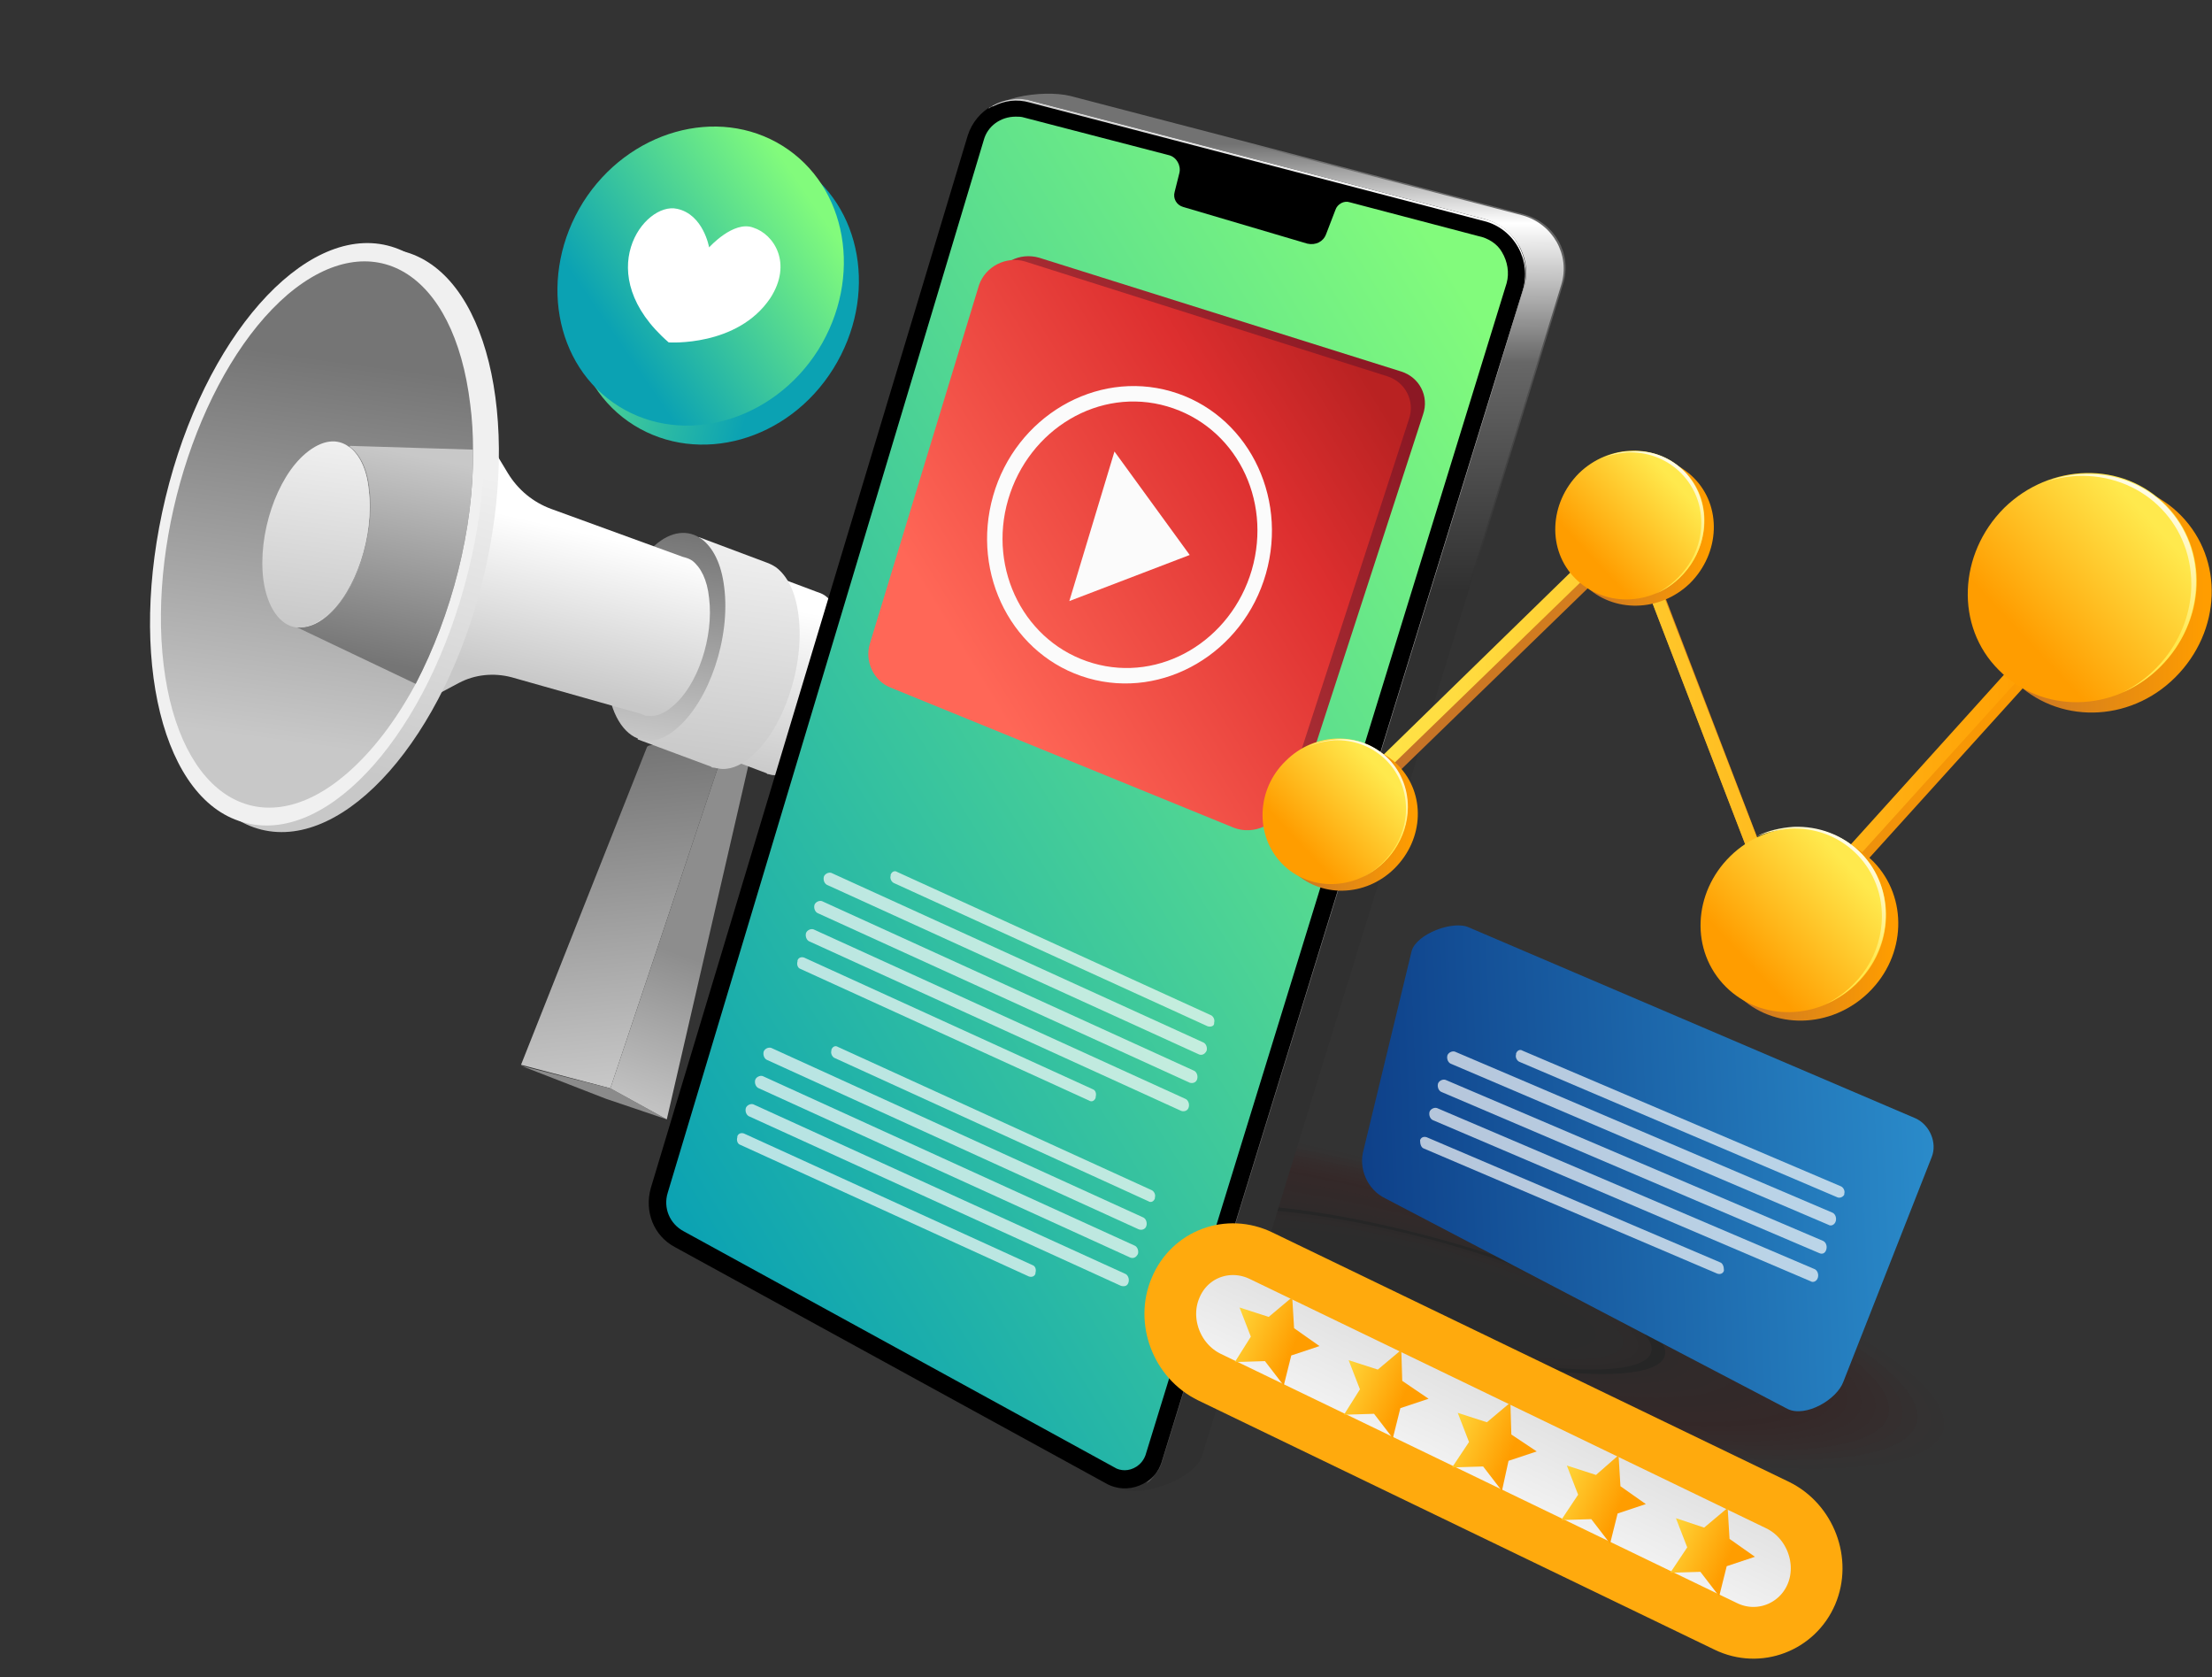 <?xml version="1.0" encoding="utf-8"?>
<!-- Generator: Adobe Illustrator 26.2.1, SVG Export Plug-In . SVG Version: 6.00 Build 0)  -->
<svg version="1.1" id="a" xmlns="http://www.w3.org/2000/svg" xmlns:xlink="http://www.w3.org/1999/xlink" x="0px" y="0px"
	 viewBox="0 0 235.2 178.3" style="enable-background:new 0 0 235.2 178.3;" xml:space="preserve">
<rect x="0" y="0" width="235.2" height="178.3" fill="#333333" stroke="none"/>
<style type="text/css">
	.st0{opacity:0.25;}
	.st1{fill:#4C0000;fill-opacity:0;}
	.st2{opacity:4.000000e-02;fill:#4A0101;enable-background:new    ;}
	.st3{opacity:8.000000e-02;fill:#480202;enable-background:new    ;}
	.st4{opacity:0.12;fill:#460303;enable-background:new    ;}
	.st5{opacity:0.15;fill:#440404;enable-background:new    ;}
	.st6{opacity:0.19;fill:#420505;enable-background:new    ;}
	.st7{opacity:0.23;fill:#400606;enable-background:new    ;}
	.st8{opacity:0.27;fill:#3E0606;enable-background:new    ;}
	.st9{opacity:0.31;fill:#3C0707;enable-background:new    ;}
	.st10{opacity:0.35;fill:#3A0808;enable-background:new    ;}
	.st11{opacity:0.38;fill:#380909;enable-background:new    ;}
	.st12{opacity:0.42;fill:#360A0A;enable-background:new    ;}
	.st13{opacity:0.46;fill:#340B0B;enable-background:new    ;}
	.st14{opacity:0.5;fill:#330C0C;enable-background:new    ;}
	.st15{opacity:0.54;fill:#310D0D;enable-background:new    ;}
	.st16{opacity:0.58;fill:#2F0E0E;enable-background:new    ;}
	.st17{opacity:0.62;fill:#2D0F0F;enable-background:new    ;}
	.st18{opacity:0.65;fill:#2B1010;enable-background:new    ;}
	.st19{opacity:0.69;fill:#291111;enable-background:new    ;}
	.st20{opacity:0.73;fill:#271212;enable-background:new    ;}
	.st21{opacity:0.77;fill:#251212;enable-background:new    ;}
	.st22{opacity:0.85;fill:#211414;enable-background:new    ;}
	.st23{opacity:0.88;fill:#1F1515;enable-background:new    ;}
	.st24{opacity:0.92;fill:#1D1616;enable-background:new    ;}
	.st25{opacity:0.96;fill:#1B1717;enable-background:new    ;}
	.st26{fill:#191818;}
	.st27{fill:url(#SVGID_1_);}
	.st28{fill:#8B8B8B;}
	.st29{fill:url(#SVGID_00000123414160425476255250000003308008271626382739_);}
	.st30{fill:url(#SVGID_00000051351433337613979170000004412811064443050158_);}
	.st31{fill:url(#SVGID_00000049925458017949436650000000732241386092157065_);}
	.st32{fill:url(#SVGID_00000081617463738497335320000015175419860620138937_);}
	.st33{fill:url(#SVGID_00000039113296628665704820000007173835816741921186_);}
	.st34{fill:url(#SVGID_00000043418784912650996210000013283244227906499996_);}
	.st35{fill:url(#SVGID_00000087399719415558100860000009888071995752637872_);}
	.st36{fill:url(#SVGID_00000068653293115990857480000008470681043471909542_);}
	.st37{fill:url(#SVGID_00000014628842656644809240000002455042688077523093_);}
	.st38{fill:url(#SVGID_00000132071117628193317540000005014281511945015174_);}
	.st39{fill:url(#SVGID_00000111887427879637080050000008880368287525371797_);}
	.st40{fill:url(#SVGID_00000093142513398312917460000011106098881495466681_);}
	.st41{fill:url(#SVGID_00000162338580264635970060000018088528586432009622_);}
	.st42{fill:url(#SVGID_00000036969221738479113160000000985972888318067594_);}
	.st43{fill:url(#SVGID_00000149345441602637362650000004603265490037641873_);}
	.st44{fill:url(#SVGID_00000016059863501263065260000010638204915439664559_);}
	.st45{fill:url(#SVGID_00000144334368175956671210000007412178521750659770_);}
	.st46{fill:#FBFBFB;}
	.st47{opacity:0.7;}
	.st48{fill:url(#SVGID_00000084526171757924416740000014242448467622013072_);}
	.st49{fill:url(#SVGID_00000094617394120318659400000011153074418494519198_);}
	.st50{fill:url(#SVGID_00000021823526517316849090000014270327651324876942_);}
	.st51{fill:url(#SVGID_00000176722393429042771830000015410181034424483740_);}
	.st52{fill:url(#SVGID_00000114042327892510579370000001021601891805923002_);}
	.st53{fill:url(#SVGID_00000083081464528755578270000015223912209445104274_);}
	.st54{fill:url(#SVGID_00000102530673926042287250000014801181845884250559_);}
	.st55{fill:url(#SVGID_00000027575093961300656360000013555825049911100317_);}
	.st56{fill:url(#SVGID_00000055677210756337343880000005024195561278818460_);}
	.st57{fill:url(#SVGID_00000173879761668427751700000012662208996987873671_);}
	.st58{fill:url(#SVGID_00000008127316599966930640000018006554290846545831_);}
	.st59{fill:url(#SVGID_00000183957316535053495660000003358078954150318768_);}
	.st60{fill:url(#SVGID_00000105393369707899868350000011197155792538266257_);}
	.st61{fill:url(#SVGID_00000024724019752671774870000013000206002472296372_);}
	.st62{fill:url(#SVGID_00000000218755910331243650000015678034540363235992_);}
	.st63{fill:none;stroke:#FFAA0D;stroke-width:5.5;stroke-miterlimit:10;}
	.st64{fill:url(#SVGID_00000039126459305488873940000012312977906354966403_);}
	.st65{fill:url(#SVGID_00000011013492098519678570000013016179373312709546_);}
	.st66{fill:url(#SVGID_00000108997996735408915680000018272755202213438396_);}
	.st67{fill:url(#SVGID_00000155147984121732254870000005089510874454781328_);}
	.st68{fill:url(#SVGID_00000142142838737329968840000010714637129293214126_);}
	.st69{fill:url(#SVGID_00000117663573465497210980000010890859739344400015_);}
	.st70{fill:url(#SVGID_00000166641632855353720650000010420835299749587615_);}
	.st71{fill:url(#SVGID_00000057142801987728393450000013962247914394938558_);}
	.st72{fill:#FFFFFF;}
</style>
<g class="st0">
	
		<ellipse transform="matrix(0.258 -0.966 0.966 0.258 -20.571 247.306)" class="st1" cx="150.7" cy="137" rx="12.7" ry="59.6"/>
	<ellipse transform="matrix(0.258 -0.966 0.966 0.258 -20.571 247.306)" class="st2" cx="150.7" cy="137" rx="12.3" ry="58"/>
	<ellipse transform="matrix(0.258 -0.966 0.966 0.258 -20.571 247.306)" class="st3" cx="150.7" cy="137" rx="12" ry="56.5"/>
	<ellipse transform="matrix(0.258 -0.966 0.966 0.258 -20.571 247.306)" class="st4" cx="150.7" cy="137" rx="11.7" ry="55"/>
	
		<ellipse transform="matrix(0.258 -0.966 0.966 0.258 -20.571 247.306)" class="st5" cx="150.7" cy="137" rx="11.4" ry="53.4"/>
	<ellipse transform="matrix(0.258 -0.966 0.966 0.258 -20.571 247.306)" class="st6" cx="150.7" cy="137" rx="11" ry="51.9"/>
	
		<ellipse transform="matrix(0.258 -0.966 0.966 0.258 -20.571 247.306)" class="st7" cx="150.7" cy="137" rx="10.7" ry="50.4"/>
	
		<ellipse transform="matrix(0.258 -0.966 0.966 0.258 -20.571 247.306)" class="st8" cx="150.7" cy="137" rx="10.4" ry="48.8"/>
	<ellipse transform="matrix(0.258 -0.966 0.966 0.258 -20.571 247.306)" class="st9" cx="150.7" cy="137" rx="10" ry="47.3"/>
	
		<ellipse transform="matrix(0.258 -0.966 0.966 0.258 -20.571 247.306)" class="st10" cx="150.7" cy="137" rx="9.7" ry="45.8"/>
	
		<ellipse transform="matrix(0.258 -0.966 0.966 0.258 -20.571 247.306)" class="st11" cx="150.7" cy="137" rx="9.4" ry="44.2"/>
	
		<ellipse transform="matrix(0.258 -0.966 0.966 0.258 -20.571 247.306)" class="st12" cx="150.7" cy="137" rx="9.1" ry="42.7"/>
	
		<ellipse transform="matrix(0.258 -0.966 0.966 0.258 -20.571 247.306)" class="st13" cx="150.7" cy="137" rx="8.7" ry="41.2"/>
	
		<ellipse transform="matrix(0.258 -0.966 0.966 0.258 -20.571 247.306)" class="st14" cx="150.7" cy="137" rx="8.4" ry="39.6"/>
	
		<ellipse transform="matrix(0.258 -0.966 0.966 0.258 -20.571 247.306)" class="st15" cx="150.7" cy="137" rx="8.1" ry="38.1"/>
	
		<ellipse transform="matrix(0.258 -0.966 0.966 0.258 -20.571 247.306)" class="st16" cx="150.7" cy="137" rx="7.8" ry="36.6"/>
	<ellipse transform="matrix(0.258 -0.966 0.966 0.258 -20.571 247.306)" class="st17" cx="150.7" cy="137" rx="7.4" ry="35"/>
	
		<ellipse transform="matrix(0.258 -0.966 0.966 0.258 -20.571 247.306)" class="st18" cx="150.7" cy="137" rx="7.1" ry="33.5"/>
	<ellipse transform="matrix(0.258 -0.966 0.966 0.258 -20.571 247.306)" class="st19" cx="150.7" cy="137" rx="6.8" ry="32"/>
	
		<ellipse transform="matrix(0.258 -0.966 0.966 0.258 -20.571 247.306)" class="st20" cx="150.7" cy="137" rx="6.5" ry="30.4"/>
	
		<ellipse transform="matrix(0.258 -0.966 0.966 0.258 -20.571 247.306)" class="st21" cx="150.7" cy="137" rx="6.1" ry="28.9"/>
	<ellipse transform="matrix(0.258 -0.966 0.966 0.258 -20.571 247.306)" cx="150.7" cy="137" rx="5.8" ry="27.3"/>
	
		<ellipse transform="matrix(0.258 -0.966 0.966 0.258 -20.571 247.306)" class="st22" cx="150.7" cy="137" rx="5.5" ry="25.8"/>
	
		<ellipse transform="matrix(0.258 -0.966 0.966 0.258 -20.571 247.306)" class="st23" cx="150.7" cy="137" rx="5.2" ry="24.3"/>
	
		<ellipse transform="matrix(0.258 -0.966 0.966 0.258 -20.571 247.306)" class="st24" cx="150.7" cy="137" rx="4.8" ry="22.7"/>
	
		<ellipse transform="matrix(0.258 -0.966 0.966 0.258 -20.571 247.306)" class="st25" cx="150.7" cy="137" rx="4.5" ry="21.2"/>
	
		<ellipse transform="matrix(0.258 -0.966 0.966 0.258 -20.571 247.306)" class="st26" cx="150.7" cy="137" rx="4.2" ry="19.7"/>
</g>
<g>
	
		<linearGradient id="SVGID_1_" gradientUnits="userSpaceOnUse" x1="67.625" y1="64.539" x2="64.138" y2="100.259" gradientTransform="matrix(1 0 0 -1 0 180)">
		<stop  offset="0" style="stop-color:#C8C8C8"/>
		<stop  offset="1" style="stop-color:#757575"/>
	</linearGradient>
	<path class="st27" d="M68.8,79.4l-13.4,33.8l9.5,2.5l11.4-34C76.3,81.7,69.6,78.4,68.8,79.4L68.8,79.4z"/>
	<polygon class="st28" points="64.9,115.7 70.9,119 64.4,116.8 55.4,113.3 	"/>
	
		<linearGradient id="SVGID_00000032613977196840861910000000847121720514590372_" gradientUnits="userSpaceOnUse" x1="67.137" y1="61.084" x2="73.14" y2="78.271" gradientTransform="matrix(1 0 0 -1 0 180)">
		<stop  offset="0" style="stop-color:#C8C8C8"/>
		<stop  offset="1" style="stop-color:#8D8D8D"/>
	</linearGradient>
	<polygon style="fill:url(#SVGID_00000032613977196840861910000000847121720514590372_);" points="70.9,119 79.8,80.4 76.3,81.7 
		64.9,115.7 	"/>
	<g>
		<g>
			
				<linearGradient id="SVGID_00000183233022267041253040000009328163713225171356_" gradientUnits="userSpaceOnUse" x1="957.794" y1="-256.452" x2="969.315" y2="-242.303" gradientTransform="matrix(-0.648 -0.761 0.761 -0.648 897.114 645.48)">
				<stop  offset="0" style="stop-color:#C8C8C8"/>
				<stop  offset="0.71" style="stop-color:#EFEFEF"/>
				<stop  offset="1" style="stop-color:#FFFFFF"/>
			</linearGradient>
			<path style="fill:url(#SVGID_00000183233022267041253040000009328163713225171356_);" d="M74.6,79.6l5.8-19.1l6.4,2.4l0,0
				c0.3,0.1,0.6,0.2,0.9,0.4c1.1,0.8,1.9,2.3,2.1,4.6c0.6,4.8-1.4,10.7-4.5,13.3c-1.1,0.9-2.2,1.3-3.1,1.2c-0.2,0-0.4-0.1-0.5-0.1
				l0,0c-0.1,0-0.1,0-0.2-0.1L74.6,79.6L74.6,79.6z"/>
			
				<linearGradient id="SVGID_00000172410276467445400190000000335568562783824009_" gradientUnits="userSpaceOnUse" x1="963.185" y1="-258.44" x2="976.49" y2="-243.569" gradientTransform="matrix(-0.648 -0.761 0.761 -0.648 897.114 645.48)">
				<stop  offset="0" style="stop-color:#C8C8C8"/>
				<stop  offset="1" style="stop-color:#757575"/>
			</linearGradient>
			<path style="fill:url(#SVGID_00000172410276467445400190000000335568562783824009_);" d="M80.6,60.6c1.1,0.8,1.9,2.3,2.1,4.6
				c0.6,4.8-1.4,10.7-4.5,13.3c-1.1,0.9-2.2,1.3-3.1,1.2c-1.7-0.2-3.1-2-3.4-5.1c-0.6-4.8,1.4-10.7,4.5-13.3
				C77.7,59.9,79.4,59.8,80.6,60.6L80.6,60.6z"/>
		</g>
		<g>
			
				<linearGradient id="SVGID_00000181807902295691129080000017898848522974077599_" gradientUnits="userSpaceOnUse" x1="962.19" y1="-260" x2="978.254" y2="-242.034" gradientTransform="matrix(-0.648 -0.761 0.761 -0.648 897.114 645.48)">
				<stop  offset="0" style="stop-color:#C8C8C8"/>
				<stop  offset="1" style="stop-color:#F0F0F0"/>
			</linearGradient>
			<path style="fill:url(#SVGID_00000181807902295691129080000017898848522974077599_);" d="M67.8,78.6l6.5-21.5l7.2,2.7l0,0
				c0.3,0.1,0.7,0.3,1,0.5c1.2,0.9,2.1,2.6,2.4,5.1c0.7,5.4-1.6,12.1-5,15c-1.2,1.1-2.5,1.5-3.5,1.3c-0.2,0-0.4-0.1-0.6-0.1l0,0
				c-0.1,0-0.1,0-0.2-0.1L67.8,78.6L67.8,78.6z"/>
			
				<linearGradient id="SVGID_00000034084989787318274010000016705569817379139981_" gradientUnits="userSpaceOnUse" x1="968.188" y1="-262.856" x2="983.182" y2="-246.102" gradientTransform="matrix(-0.648 -0.761 0.761 -0.648 897.114 645.48)">
				<stop  offset="0" style="stop-color:#C8C8C8"/>
				<stop  offset="1" style="stop-color:#757575"/>
			</linearGradient>
			<path style="fill:url(#SVGID_00000034084989787318274010000016705569817379139981_);" d="M74.6,57.3c1.2,0.9,2.1,2.6,2.4,5.1
				c0.7,5.4-1.6,12.1-5,15c-1.2,1.1-2.5,1.5-3.5,1.3c-1.9-0.3-3.4-2.3-3.9-5.7c-0.7-5.4,1.6-12.1,5-15
				C71.4,56.4,73.2,56.3,74.6,57.3z"/>
		</g>
		
			<linearGradient id="SVGID_00000174603748138891500690000014558555498985154216_" gradientUnits="userSpaceOnUse" x1="979.549" y1="-267.154" x2="989.569" y2="-253.629" gradientTransform="matrix(-0.648 -0.761 0.761 -0.648 897.114 645.48)">
			<stop  offset="0" style="stop-color:#C8C8C8"/>
			<stop  offset="0.71" style="stop-color:#EFEFEF"/>
			<stop  offset="1" style="stop-color:#FFFFFF"/>
		</linearGradient>
		<path style="fill:url(#SVGID_00000174603748138891500690000014558555498985154216_);" d="M54,50.3c1.1,1.8,2.7,3.1,4.6,3.8l14,5.1
			l0,0c0.4,0.1,0.7,0.2,1,0.4c0.9,0.7,1.6,2,1.8,4c0.5,4.1-1.2,9.3-3.9,11.5c-0.9,0.8-1.8,1.1-2.6,1v0l-0.1,0l0,0
			c-0.2,0-0.4-0.1-0.6-0.2l-13.8-3.9c-1.9-0.5-3.9-0.3-5.6,0.6l-6.6,3.5l8.3-31.6L54,50.3L54,50.3z"/>
		<g>
			
				<linearGradient id="SVGID_00000007422225308001153920000015420512775694953619_" gradientUnits="userSpaceOnUse" x1="993.961" y1="-293.835" x2="1012.714" y2="-265.35" gradientTransform="matrix(-0.648 -0.761 0.761 -0.648 897.085 645.555)">
				<stop  offset="0" style="stop-color:#C8C8C8"/>
				<stop  offset="1" style="stop-color:#F0F0F0"/>
			</linearGradient>
			<path style="fill:url(#SVGID_00000007422225308001153920000015420512775694953619_);" d="M19.2,53.5c4.1-17,14.7-29,23.6-26.8
				s12.7,17.7,8.6,34.7s-14.7,29-23.6,26.8S15.1,70.5,19.2,53.5z"/>
			
				<linearGradient id="SVGID_00000134952669880265207480000008285441950104521650_" gradientUnits="userSpaceOnUse" x1="1026.634" y1="-5142.299" x2="1026.634" y2="-5163.886" gradientTransform="matrix(-0.146 -1.191 0.756 -0.649 4109.785 -2087.707)">
				<stop  offset="0" style="stop-color:#C8C8C8"/>
				<stop  offset="1" style="stop-color:#F0F0F0"/>
			</linearGradient>
			<path style="fill:url(#SVGID_00000134952669880265207480000008285441950104521650_);" d="M17.6,52.9c4.1-17,14.7-29,23.6-26.8
				S54,43.7,49.8,60.7s-14.7,29-23.6,26.8C17.3,85.4,13.5,69.9,17.6,52.9z"/>
			
				<linearGradient id="SVGID_00000055693866080459144570000002642413746216792972_" gradientUnits="userSpaceOnUse" x1="993.141" y1="-292.209" x2="1020.48" y2="-261.637" gradientTransform="matrix(-0.648 -0.761 0.761 -0.648 897.114 645.48)">
				<stop  offset="0" style="stop-color:#C8C8C8"/>
				<stop  offset="1" style="stop-color:#757575"/>
			</linearGradient>
			<path style="fill:url(#SVGID_00000055693866080459144570000002642413746216792972_);" d="M30.6,31.3c-9,7.7-14.9,25.3-13.2,39.4
				c1.7,14.1,10.4,19.3,19.4,11.6c2.8-2.4,5.3-5.7,7.4-9.6c3.8-7.3,6.2-16.4,6.1-24.9c0-1.6-0.1-3.3-0.3-4.8
				C48.3,28.8,39.6,23.7,30.6,31.3z M31.6,66.7L31.6,66.7l5.5-19.2c1.1,0.8,1.9,2.4,2.1,4.6c0.6,4.8-1.4,10.8-4.5,13.4
				C33.7,66.4,32.6,66.8,31.6,66.7z"/>
			
				<linearGradient id="SVGID_00000109010772934322961680000000637544820484303501_" gradientUnits="userSpaceOnUse" x1="1001.3" y1="-283.096" x2="1014.705" y2="-268.098" gradientTransform="matrix(-0.648 -0.761 0.761 -0.648 897.114 645.48)">
				<stop  offset="0" style="stop-color:#C8C8C8"/>
				<stop  offset="1" style="stop-color:#F0F0F0"/>
			</linearGradient>
			<path style="fill:url(#SVGID_00000109010772934322961680000000637544820484303501_);" d="M37.1,47.5c1.1,0.8,1.9,2.4,2.1,4.6
				c0.6,4.8-1.4,10.8-4.5,13.4c-1.1,0.9-2.2,1.3-3.2,1.2c-1.7-0.2-3.1-2.1-3.5-5.1c-0.6-4.8,1.4-10.8,4.5-13.4
				C34.3,46.7,35.9,46.6,37.1,47.5z"/>
			
				<linearGradient id="SVGID_00000164511910799140201440000009441905535830215042_" gradientUnits="userSpaceOnUse" x1="1008.414" y1="-262.705" x2="994.498" y2="-280.219" gradientTransform="matrix(-0.648 -0.761 0.761 -0.648 897.114 645.48)">
				<stop  offset="0" style="stop-color:#C8C8C8"/>
				<stop  offset="1" style="stop-color:#757575"/>
			</linearGradient>
			<path style="fill:url(#SVGID_00000164511910799140201440000009441905535830215042_);" d="M37.2,47.4l0,0.1
				c1.1,0.8,1.9,2.4,2.1,4.6c0.6,4.8-1.4,10.8-4.5,13.4c-1.1,0.9-2.2,1.3-3.2,1.2l12.6,6c3.8-7.3,6.2-16.4,6.1-24.9L37.2,47.4z"/>
		</g>
	</g>
</g>
<g>
	
		<linearGradient id="SVGID_00000081606646208474128200000001765622399928521600_" gradientUnits="userSpaceOnUse" x1="119.73" y1="117.132" x2="119.507" y2="164.809" gradientTransform="matrix(1 0 0 -1 0 180)">
		<stop  offset="0" style="stop-color:#303030"/>
		<stop  offset="1" style="stop-color:#727272"/>
	</linearGradient>
	<path style="fill:url(#SVGID_00000081606646208474128200000001765622399928521600_);" d="M104.1,13.1L73.4,125.8
		c-0.7,2.5,0.3,5.1,2.6,6.3l42.9,25.9c2.3,1.3,8.1-0.7,8.9-3.2l38.4-124.6c1-3.2-0.9-6.5-4.1-7.4l-48.3-12.6
		C110.9,9.5,104.9,10.3,104.1,13.1L104.1,13.1z"/>
	
		<linearGradient id="SVGID_00000129185847708110002240000002533620240967104152_" gradientUnits="userSpaceOnUse" x1="119.572" y1="116.964" x2="119.348" y2="164.65" gradientTransform="matrix(1 0 0 -1 0 180)">
		<stop  offset="0" style="stop-color:#303030"/>
		<stop  offset="0.51" style="stop-color:#676767"/>
		<stop  offset="0.82" style="stop-color:#FFFFFF"/>
		<stop  offset="1" style="stop-color:#727272"/>
	</linearGradient>
	<path style="fill:url(#SVGID_00000129185847708110002240000002533620240967104152_);" d="M103.9,13.3L73.2,125.9
		c-0.7,2.5,0.3,5.1,2.6,6.3l42.9,25.9c2.3,1.3,8.1-0.7,8.9-3.2L166,30.3c1-3.2-0.9-6.5-4.1-7.4l-48.3-12.6
		C110.8,9.6,104.7,10.4,103.9,13.3z"/>
	<path d="M102.9,14.4L69.2,126.3c-0.7,2.5,0.3,5.1,2.6,6.3l45.8,25.1c2.3,1.3,5.2,0.1,6-2.4L162,30.7c1-3.2-0.9-6.5-4.1-7.4
		l-48.3-12.6C106.7,10,103.8,11.6,102.9,14.4z"/>
	
		<linearGradient id="SVGID_00000161613267142377562040000005620846908970107805_" gradientUnits="userSpaceOnUse" x1="170.605" y1="130.374" x2="87.071" y2="79.37" gradientTransform="matrix(1 0 0 -1 0 180)">
		<stop  offset="0" style="stop-color:#FFFFFF"/>
		<stop  offset="1" style="stop-color:#727272"/>
	</linearGradient>
	<path style="fill:url(#SVGID_00000161613267142377562040000005620846908970107805_);" d="M157.9,23.3l-48.3-12.6
		c-1.4-0.4-2.9-0.1-4,0.5c-0.2,0.1-0.3,0.2-0.5,0.3c0,0,0.1,0,0.1,0h0c0.1-0.1,0.3-0.2,0.4-0.2c1.2-0.6,2.5-0.8,3.9-0.4l48.3,12.6
		c3.2,0.8,5.1,4.2,4.1,7.4l-38.4,124.6c-0.3,0.9-0.9,1.7-1.6,2.2c0.1,0,0.1-0.1,0.2-0.2c-0.1,0-0.1,0.1-0.2,0.1
		c0.8-0.5,1.4-1.3,1.7-2.3L162,30.7C162.9,27.5,161.1,24.1,157.9,23.3L157.9,23.3z M122.1,157.3L122.1,157.3z"/>
	
		<linearGradient id="SVGID_00000058575773109639933110000013454475670666560676_" gradientUnits="userSpaceOnUse" x1="167.983" y1="128.775" x2="62.788" y2="64.544" gradientTransform="matrix(1 0 0 -1 0 180)">
		<stop  offset="0" style="stop-color:#82FB7C"/>
		<stop  offset="1" style="stop-color:#0BA2B3"/>
	</linearGradient>
	<path style="fill:url(#SVGID_00000058575773109639933110000013454475670666560676_);" d="M159.7,26.8c-0.5-0.9-1.5-1.5-2.5-1.7
		l-13.7-3.6c-0.6-0.2-1.3,0.2-1.5,0.8l-1,2.6c-0.3,0.8-1.1,1.2-2,1l-13.2-3.9c-0.7-0.2-1.1-0.9-0.9-1.6l0.5-2
		c0.2-0.8-0.3-1.7-1.1-1.9l-15.4-4c-0.3-0.1-0.6-0.1-0.9-0.1c-1.6,0-3,1-3.4,2.5L71,126.8c-0.5,1.6,0.2,3.3,1.7,4.1l45.8,25.1
		c0.3,0.2,0.7,0.3,1.1,0.3c0.8,0,1.8-0.5,2.2-1.6l38.4-124.6C160.5,29,160.3,27.8,159.7,26.8L159.7,26.8z"/>
</g>
<g>
	
		<linearGradient id="SVGID_00000168801143217493331310000013452499139960977083_" gradientUnits="userSpaceOnUse" x1="147.937" y1="138.492" x2="95.768" y2="106.642" gradientTransform="matrix(1 0 0 -1 0 180)">
		<stop  offset="0" style="stop-color:#8C1824"/>
		<stop  offset="1" style="stop-color:#C94545"/>
	</linearGradient>
	<path style="fill:url(#SVGID_00000168801143217493331310000013452499139960977083_);" d="M110.5,27.4L149,39.5
		c1.9,0.6,3,2.6,2.3,4.6l-13.3,40.9c-0.7,2.2-3.2,3.3-5.3,2.5L96.2,72.7c-1.8-0.7-2.8-2.8-2.2-4.7l11.6-38.1
		C106.3,27.9,108.4,26.8,110.5,27.4z"/>
	
		<linearGradient id="SVGID_00000072258999562650532570000014828851053524535186_" gradientUnits="userSpaceOnUse" x1="146.444" y1="138.065" x2="94.285" y2="106.216" gradientTransform="matrix(1 0 0 -1 0 180)">
		<stop  offset="0" style="stop-color:#B92222"/>
		<stop  offset="0.25" style="stop-color:#DD2F2F"/>
		<stop  offset="0.85" style="stop-color:#FF6757"/>
	</linearGradient>
	<path style="fill:url(#SVGID_00000072258999562650532570000014828851053524535186_);" d="M109,27.8L147.5,40c1.9,0.6,3,2.6,2.3,4.6
		l-13.3,40.9c-0.7,2.2-3.2,3.3-5.3,2.5L94.7,73.1c-1.8-0.7-2.8-2.8-2.2-4.7l11.6-38.1C104.8,28.3,107,27.2,109,27.8z"/>
	<polygon class="st46" points="118.5,48 113.7,63.9 126.5,59 	"/>
	<path class="st46" d="M124.5,41.6c-8-2.3-16.5,2.7-18.9,11.1c-2.4,8.4,2.1,17.1,10.1,19.4s16.5-2.7,18.9-11.1
		S132.5,43.9,124.5,41.6z M133.1,60.6c-2.2,7.5-9.7,12-16.9,9.9c-7.2-2.1-11.2-9.9-9-17.4c2.2-7.5,9.7-12,16.9-9.9
		S135.3,53,133.1,60.6z"/>
</g>
<g class="st47">
	<path class="st46" d="M128.4,109.1L95.1,93.9c-0.3-0.1-0.5-0.5-0.4-0.8l0-0.1c0.1-0.3,0.4-0.5,0.7-0.3l33.3,15.2
		c0.3,0.1,0.5,0.5,0.4,0.8l0,0.1C129.1,109.1,128.7,109.2,128.4,109.1z"/>
	<path class="st46" d="M127.5,112.1l-39.5-18c-0.3-0.1-0.5-0.5-0.4-0.9l0,0c0.1-0.3,0.5-0.5,0.8-0.4l39.5,18
		c0.3,0.1,0.5,0.5,0.4,0.9l0,0C128.1,112.1,127.8,112.2,127.5,112.1z"/>
	<path class="st46" d="M126.5,115.1L87,97.1c-0.3-0.1-0.5-0.5-0.4-0.9l0,0c0.1-0.3,0.5-0.5,0.8-0.4l39.5,18c0.3,0.1,0.5,0.5,0.4,0.9
		l0,0C127.2,115.1,126.8,115.2,126.5,115.1z"/>
	<path class="st46" d="M125.6,118.1l-39.5-18c-0.3-0.1-0.5-0.5-0.4-0.9l0,0c0.1-0.3,0.5-0.5,0.8-0.4l39.5,18
		c0.3,0.1,0.5,0.5,0.4,0.9l0,0C126.3,118.1,125.9,118.2,125.6,118.1z"/>
	<path class="st46" d="M115.8,117l-30.7-14c-0.3-0.1-0.4-0.5-0.3-0.8l0-0.1c0.1-0.3,0.4-0.4,0.7-0.3l30.7,14
		c0.3,0.1,0.4,0.5,0.3,0.8l0,0.1C116.4,117,116.1,117.2,115.8,117z"/>
</g>
<g class="st47">
	<path class="st46" d="M122.1,127.7l-33.3-15.2c-0.3-0.1-0.5-0.5-0.4-0.8l0-0.1c0.1-0.3,0.4-0.5,0.7-0.3l33.3,15.2
		c0.3,0.1,0.5,0.5,0.4,0.8l0,0.1C122.7,127.7,122.4,127.9,122.1,127.7z"/>
	<path class="st46" d="M121.1,130.7l-39.5-18c-0.3-0.1-0.5-0.5-0.4-0.9l0,0c0.1-0.3,0.5-0.5,0.8-0.4l39.5,18
		c0.3,0.1,0.5,0.5,0.4,0.9l0,0C121.8,130.7,121.4,130.8,121.1,130.7z"/>
	<path class="st46" d="M120.2,133.7l-39.5-18c-0.3-0.1-0.5-0.5-0.4-0.9l0,0c0.1-0.3,0.5-0.5,0.8-0.4l39.5,18
		c0.3,0.1,0.5,0.5,0.4,0.9l0,0C120.8,133.7,120.5,133.8,120.2,133.7z"/>
	<path class="st46" d="M119.2,136.7l-39.5-18c-0.3-0.1-0.5-0.5-0.4-0.9l0,0c0.1-0.3,0.5-0.5,0.8-0.4l39.5,18
		c0.3,0.1,0.5,0.5,0.4,0.9l0,0C119.9,136.7,119.6,136.8,119.2,136.7z"/>
	<path class="st46" d="M109.4,135.7l-30.7-14c-0.3-0.1-0.4-0.5-0.3-0.8l0-0.1c0.1-0.3,0.4-0.4,0.7-0.3l30.7,14
		c0.3,0.1,0.4,0.5,0.3,0.8l0,0.1C110,135.7,109.7,135.8,109.4,135.7L109.4,135.7z"/>
</g>
<g>
	
		<linearGradient id="SVGID_00000030447801337796009240000012376526685544163486_" gradientUnits="userSpaceOnUse" x1="141.895" y1="101.725" x2="218.419" y2="101.725" gradientTransform="matrix(1 0 0 -1 0 180)">
		<stop  offset="0" style="stop-color:#BF6E2C"/>
		<stop  offset="1" style="stop-color:#FF9D00"/>
	</linearGradient>
	<polygon style="fill:url(#SVGID_00000030447801337796009240000012376526685544163486_);" points="189.9,101 173.4,58.1 142.9,87.7 
		141.9,86.7 174,55.5 190.4,98.3 217.4,68.6 218.4,69.5 	"/>
	
		<linearGradient id="SVGID_00000020394841811120252160000002822266692699474826_" gradientUnits="userSpaceOnUse" x1="141.475" y1="102.731" x2="218" y2="102.731" gradientTransform="matrix(1 0 0 -1 0 180)">
		<stop  offset="0" style="stop-color:#FFE94D"/>
		<stop  offset="1" style="stop-color:#FF9D00"/>
	</linearGradient>
	<polygon style="fill:url(#SVGID_00000020394841811120252160000002822266692699474826_);" points="189.5,100 173,57.1 142.5,86.7 
		141.5,85.7 173.5,54.5 190,97.3 216.9,67.5 218,68.5 	"/>
	<g>
		
			<linearGradient id="SVGID_00000170994556937339626420000000906946519420424839_" gradientUnits="userSpaceOnUse" x1="137.421" y1="128.757" x2="152.829" y2="128.757" gradientTransform="matrix(0.999 -5.495020e-02 -3.496080e-04 -1.002 -2.337 223.853)">
			<stop  offset="0" style="stop-color:#BF6E2C"/>
			<stop  offset="1" style="stop-color:#FF9D00"/>
		</linearGradient>
		<path style="fill:url(#SVGID_00000170994556937339626420000000906946519420424839_);" d="M137.8,81.6c3.1-3.1,8-3.2,10.9-0.2
			c2.9,3,2.7,7.8-0.4,10.9c-3.1,3.1-8,3.2-10.9,0.2C134.5,89.5,134.6,84.6,137.8,81.6z"/>
		
			<linearGradient id="SVGID_00000171709461095865439160000010687262888227126197_" gradientUnits="userSpaceOnUse" x1="149.237" y1="133.628" x2="140.773" y2="126.125" gradientTransform="matrix(0.999 -5.495020e-02 -3.496080e-04 -1.002 -2.337 223.849)">
			<stop  offset="0" style="stop-color:#FFE94D"/>
			<stop  offset="1" style="stop-color:#FF9D00"/>
		</linearGradient>
		<path style="fill:url(#SVGID_00000171709461095865439160000010687262888227126197_);" d="M136.7,80.9c3.1-3.1,8-3.2,10.9-0.2
			c2.9,3,2.7,7.8-0.4,10.9c-3.1,3.1-8,3.2-10.9,0.2C133.4,88.8,133.6,83.9,136.7,80.9z"/>
		
			<linearGradient id="SVGID_00000152963589985150613010000006827607604141689023_" gradientUnits="userSpaceOnUse" x1="142.82" y1="93.965" x2="147.285" y2="101.03" gradientTransform="matrix(1 0 0 -1 0 180)">
			<stop  offset="0" style="stop-color:#FFE94D"/>
			<stop  offset="1" style="stop-color:#FFFFFF"/>
		</linearGradient>
		<path style="fill:url(#SVGID_00000152963589985150613010000006827607604141689023_);" d="M149.7,85.8c0,3.3-2.1,6.2-4.9,7.5
			c2.7-1.3,4.7-4.2,4.7-7.3c0-4.3-3.5-7.5-7.7-7.3c-1,0.1-1.9,0.3-2.8,0.7c0.9-0.5,2-0.7,3.1-0.8C146.2,78.3,149.7,81.5,149.7,85.8z
			"/>
	</g>
	<g>
		
			<linearGradient id="SVGID_00000171682081209586831020000005111511122650520725_" gradientUnits="userSpaceOnUse" x1="168.46" y1="157.378" x2="184.258" y2="157.378" gradientTransform="matrix(0.999 -5.495020e-02 -3.496080e-04 -1.002 -2.336 223.844)">
			<stop  offset="0" style="stop-color:#BF6E2C"/>
			<stop  offset="1" style="stop-color:#FF9D00"/>
		</linearGradient>
		<path style="fill:url(#SVGID_00000171682081209586831020000005111511122650520725_);" d="M168.9,51c3.2-3.1,8.2-3.2,11.2-0.2
			s2.8,8-0.4,11.2c-3.2,3.1-8.2,3.2-11.2,0.2C165.6,59.2,165.7,54.2,168.9,51z"/>
		
			<linearGradient id="SVGID_00000181068875189414567390000004388809236352889759_" gradientUnits="userSpaceOnUse" x1="180.647" y1="162.347" x2="171.978" y2="154.648" gradientTransform="matrix(0.999 -5.495020e-02 -3.496080e-04 -1.002 -2.343 223.854)">
			<stop  offset="0" style="stop-color:#FFE94D"/>
			<stop  offset="1" style="stop-color:#FF9D00"/>
		</linearGradient>
		<path style="fill:url(#SVGID_00000181068875189414567390000004388809236352889759_);" d="M167.9,50.3c3.2-3.1,8.2-3.2,11.2-0.2
			s2.8,8-0.4,11.2s-8.2,3.2-11.2,0.2S164.7,53.5,167.9,50.3z"/>
		
			<linearGradient id="SVGID_00000062897140585981946480000009146268799534664096_" gradientUnits="userSpaceOnUse" x1="174.126" y1="124.384" x2="178.721" y2="131.626" gradientTransform="matrix(1 0 0 -1 0 180)">
			<stop  offset="0" style="stop-color:#FFE94D"/>
			<stop  offset="1" style="stop-color:#FFFFFF"/>
		</linearGradient>
		<path style="fill:url(#SVGID_00000062897140585981946480000009146268799534664096_);" d="M181.2,55.4c0,3.4-2.1,6.4-5.1,7.7
			c2.8-1.4,4.8-4.3,4.8-7.5c0-4.4-3.6-7.7-7.9-7.5c-1,0.1-2,0.3-2.8,0.7c1-0.5,2-0.8,3.1-0.8C177.6,47.6,181.2,51,181.2,55.4z"/>
	</g>
	<g>
		
			<linearGradient id="SVGID_00000168822481349805573280000009050874112654471300_" gradientUnits="userSpaceOnUse" x1="184.156" y1="114.32" x2="203.777" y2="114.32" gradientTransform="matrix(0.999 -5.495020e-02 -3.496080e-04 -1.002 -2.343 223.855)">
			<stop  offset="0" style="stop-color:#BF6E2C"/>
			<stop  offset="1" style="stop-color:#FF9D00"/>
		</linearGradient>
		<path style="fill:url(#SVGID_00000168822481349805573280000009050874112654471300_);" d="M185.3,91.9c4-3.9,10.2-4,13.9-0.3
			c3.7,3.8,3.5,10-0.5,13.9c-4,3.9-10.2,4-13.9,0.3C181.1,102,181.3,95.8,185.3,91.9z"/>
		
			<linearGradient id="SVGID_00000008871187259034337680000011135607999854727584_" gradientUnits="userSpaceOnUse" x1="199.213" y1="120.498" x2="188.448" y2="110.935" gradientTransform="matrix(0.999 -5.495020e-02 -3.496080e-04 -1.002 -2.345 223.845)">
			<stop  offset="0" style="stop-color:#FFE94D"/>
			<stop  offset="1" style="stop-color:#FF9D00"/>
		</linearGradient>
		<path style="fill:url(#SVGID_00000008871187259034337680000011135607999854727584_);" d="M184,91c4-3.9,10.2-4,13.9-0.3
			c3.7,3.8,3.5,10-0.5,13.9c-4,3.9-10.2,4-13.9,0.3C179.7,101.1,180,94.9,184,91z"/>
		
			<linearGradient id="SVGID_00000106141433176201350710000009287041341686630332_" gradientUnits="userSpaceOnUse" x1="191.738" y1="82.428" x2="197.433" y2="91.432" gradientTransform="matrix(1 0 0 -1 0 180)">
			<stop  offset="0" style="stop-color:#FFE94D"/>
			<stop  offset="1" style="stop-color:#FFFFFF"/>
		</linearGradient>
		<path style="fill:url(#SVGID_00000106141433176201350710000009287041341686630332_);" d="M200.5,97.2c0,4.2-2.6,7.9-6.3,9.5
			c3.5-1.7,5.9-5.3,5.9-9.3c0-5.4-4.4-9.6-9.8-9.3c-1.2,0.1-2.4,0.4-3.5,0.8c1.2-0.6,2.5-0.9,3.9-1
			C196.1,87.7,200.5,91.8,200.5,97.2L200.5,97.2z"/>
	</g>
	<g>
		
			<linearGradient id="SVGID_00000070082943960556958420000012794536920249958284_" gradientUnits="userSpaceOnUse" x1="212.78" y1="147.666" x2="237.052" y2="147.666" gradientTransform="matrix(0.999 -5.495020e-02 -3.496080e-04 -1.002 -2.334 223.852)">
			<stop  offset="0" style="stop-color:#BF6E2C"/>
			<stop  offset="1" style="stop-color:#FF9D00"/>
		</linearGradient>
		<path style="fill:url(#SVGID_00000070082943960556958420000012794536920249958284_);" d="M214.7,55.1c4.9-4.8,12.6-5,17.2-0.3
			s4.3,12.3-0.6,17.2s-12.6,5-17.2,0.3C209.5,67.7,209.8,60,214.7,55.1z"/>
		
			<linearGradient id="SVGID_00000080887529639929111710000000527238753320299655_" gradientUnits="userSpaceOnUse" x1="231.43" y1="155.352" x2="218.111" y2="143.533" gradientTransform="matrix(0.999 -5.495020e-02 -3.496080e-04 -1.002 -2.341 223.846)">
			<stop  offset="0" style="stop-color:#FFE94D"/>
			<stop  offset="1" style="stop-color:#FF9D00"/>
		</linearGradient>
		<path style="fill:url(#SVGID_00000080887529639929111710000000527238753320299655_);" d="M213.1,54c4.9-4.8,12.6-5,17.2-0.3
			c4.6,4.7,4.3,12.3-0.6,17.2s-12.6,5-17.2,0.3C207.9,66.6,208.2,58.9,213.1,54z"/>
		
			<linearGradient id="SVGID_00000045580723190848848560000017711282413326668688_" gradientUnits="userSpaceOnUse" x1="222.697" y1="117.803" x2="229.744" y2="128.933" gradientTransform="matrix(1 0 0 -1 0 180)">
			<stop  offset="0" style="stop-color:#FFE94D"/>
			<stop  offset="1" style="stop-color:#FFFFFF"/>
		</linearGradient>
		<path style="fill:url(#SVGID_00000045580723190848848560000017711282413326668688_);" d="M233.5,61.8c0,5.2-3.2,9.8-7.8,11.8
			c4.3-2.1,7.3-6.6,7.3-11.5c0-6.7-5.4-11.8-12.2-11.5c-1.5,0.1-3,0.4-4.4,1.1c1.5-0.7,3.1-1.2,4.8-1.3
			C228.1,50,233.5,55.1,233.5,61.8L233.5,61.8z"/>
	</g>
</g>
<g>
	
		<linearGradient id="SVGID_00000123431343402576950390000009781769274405197458_" gradientUnits="userSpaceOnUse" x1="2737.246" y1="517.643" x2="2737.246" y2="501.527" gradientTransform="matrix(0.936 0.453 0.407 -0.947 -2611.461 -603.846)">
		<stop  offset="0" style="stop-color:#DDDDDD"/>
		<stop  offset="1" style="stop-color:#F9F9F9"/>
	</linearGradient>
	<path style="fill:url(#SVGID_00000123431343402576950390000009781769274405197458_);" d="M182.6,174.7l-54.8-26.5
		c-4.5-2.2-6.6-7.7-4.6-12.2l0,0c2-4.5,7.2-6.5,11.7-4.3l54.8,26.5c4.5,2.2,6.6,7.7,4.6,12.2l0,0
		C192.4,174.9,187.1,176.9,182.6,174.7z"/>
	<path class="st63" d="M128.6,146.4c-3.5-1.7-5.1-6-3.6-9.5c1.5-3.6,5.6-5.1,9.1-3.4L189,160c3.5,1.7,5.1,6,3.6,9.5
		s-5.6,5.1-9.1,3.4L128.6,146.4L128.6,146.4z"/>
	<g>
		
			<linearGradient id="SVGID_00000116930146609167325510000001341917736690171812_" gradientUnits="userSpaceOnUse" x1="2706.218" y1="509.335" x2="2715.237" y2="509.335" gradientTransform="matrix(0.936 0.453 0.407 -0.947 -2611.461 -603.846)">
			<stop  offset="0" style="stop-color:#FFE94D"/>
			<stop  offset="1" style="stop-color:#FF9D00"/>
		</linearGradient>
		<polygon style="fill:url(#SVGID_00000116930146609167325510000001341917736690171812_);" points="137.4,137.9 137.6,141.2 
			140.3,143.1 137.3,144.1 136.5,147.3 134.5,144.7 131.3,144.8 133,142.1 131.8,139 134.9,140 		"/>
		
			<linearGradient id="SVGID_00000181800460875402779540000002627192796248510895_" gradientUnits="userSpaceOnUse" x1="2718.577" y1="509.333" x2="2727.596" y2="509.333" gradientTransform="matrix(0.936 0.453 0.407 -0.947 -2611.461 -603.846)">
			<stop  offset="0" style="stop-color:#FFE94D"/>
			<stop  offset="1" style="stop-color:#FF9D00"/>
		</linearGradient>
		<polygon style="fill:url(#SVGID_00000181800460875402779540000002627192796248510895_);" points="149,143.5 149.1,146.8 
			151.9,148.7 148.9,149.7 148.1,152.9 146.1,150.3 142.9,150.4 144.6,147.7 143.4,144.6 146.5,145.6 		"/>
		
			<linearGradient id="SVGID_00000116195551769863648600000013491204143909431464_" gradientUnits="userSpaceOnUse" x1="2730.937" y1="509.334" x2="2739.956" y2="509.334" gradientTransform="matrix(0.936 0.453 0.407 -0.947 -2611.461 -603.846)">
			<stop  offset="0" style="stop-color:#FFE94D"/>
			<stop  offset="1" style="stop-color:#FF9D00"/>
		</linearGradient>
		<polygon style="fill:url(#SVGID_00000116195551769863648600000013491204143909431464_);" points="160.6,149.1 160.7,152.5 
			163.4,154.3 160.4,155.3 159.7,158.5 157.7,155.9 154.4,156 156.2,153.3 155,150.2 158.1,151.2 		"/>
		
			<linearGradient id="SVGID_00000139980474395282833010000014467581357489051782_" gradientUnits="userSpaceOnUse" x1="2743.296" y1="509.331" x2="2752.31" y2="509.331" gradientTransform="matrix(0.936 0.453 0.407 -0.947 -2611.461 -603.846)">
			<stop  offset="0" style="stop-color:#FFE94D"/>
			<stop  offset="1" style="stop-color:#FF9D00"/>
		</linearGradient>
		<polygon style="fill:url(#SVGID_00000139980474395282833010000014467581357489051782_);" points="172.1,154.7 172.3,158 
			175,159.9 172,160.9 171.2,164.1 169.2,161.5 166,161.6 167.8,158.9 166.6,155.8 169.7,156.8 		"/>
		
			<linearGradient id="SVGID_00000126302985183219241860000005231351744652797349_" gradientUnits="userSpaceOnUse" x1="2755.647" y1="509.329" x2="2764.669" y2="509.329" gradientTransform="matrix(0.936 0.453 0.407 -0.947 -2611.461 -603.846)">
			<stop  offset="0" style="stop-color:#FFE94D"/>
			<stop  offset="1" style="stop-color:#FF9D00"/>
		</linearGradient>
		<polygon style="fill:url(#SVGID_00000126302985183219241860000005231351744652797349_);" points="183.7,160.3 183.9,163.6 
			186.6,165.5 183.6,166.5 182.8,169.7 180.8,167.1 177.6,167.2 179.4,164.5 178.2,161.4 181.2,162.4 		"/>
	</g>
</g>
<g>
	
		<linearGradient id="SVGID_00000011746569073275107780000015251707434094398598_" gradientUnits="userSpaceOnUse" x1="-152.396" y1="177.256" x2="-91.551" y2="177.256" gradientTransform="matrix(1 0 -4.313636e-02 -1.02 304.884 305.03)">
		<stop  offset="0" style="stop-color:#0E4089"/>
		<stop  offset="1" style="stop-color:#2A8BCA"/>
	</linearGradient>
	<path style="fill:url(#SVGID_00000011746569073275107780000015251707434094398598_);" d="M156.2,98.6l47.5,20.3
		c1.5,0.7,2.3,2.6,1.7,4.1l-9.4,23.9c-0.7,1.9-4,3.8-5.9,2.9l-42.8-22.4c-1.9-0.9-2.9-3.2-2.3-5.2l5.1-21.1
		C150.6,99.3,154.5,97.8,156.2,98.6L156.2,98.6z"/>
	<g class="st47">
		<path class="st46" d="M195.4,127.3l-33.8-14.4c-0.3-0.1-0.5-0.5-0.4-0.8l0-0.1c0.1-0.3,0.4-0.5,0.7-0.3l33.8,14.4
			c0.3,0.1,0.5,0.5,0.4,0.8l0,0.1C196,127.2,195.7,127.4,195.4,127.3z"/>
		<path class="st46" d="M194.4,130.2l-40.1-17.1c-0.3-0.1-0.5-0.5-0.4-0.9l0,0c0.1-0.3,0.5-0.5,0.8-0.4l40.1,17.1
			c0.3,0.1,0.5,0.5,0.4,0.9l0,0C195.1,130.2,194.7,130.4,194.4,130.2z"/>
		<path class="st46" d="M193.4,133.2l-40.1-17.1c-0.3-0.1-0.5-0.5-0.4-0.9l0,0c0.1-0.3,0.5-0.5,0.8-0.4l40.1,17.1
			c0.3,0.1,0.5,0.5,0.4,0.9l0,0C194.1,133.2,193.8,133.4,193.4,133.2L193.4,133.2z"/>
		<path class="st46" d="M192.5,136.2l-40.1-17.1c-0.3-0.1-0.5-0.5-0.4-0.9l0,0c0.1-0.3,0.5-0.5,0.8-0.4l40.1,17.1
			c0.3,0.1,0.5,0.5,0.4,0.9l0,0C193.2,136.2,192.8,136.4,192.5,136.2L192.5,136.2z"/>
		<path class="st46" d="M182.6,135.4l-31.2-13.3c-0.3-0.1-0.4-0.5-0.4-0.8l0-0.1c0.1-0.3,0.4-0.4,0.7-0.3l31.2,13.3
			c0.3,0.1,0.4,0.5,0.4,0.8l0,0.1C183.2,135.4,182.9,135.5,182.6,135.4z"/>
	</g>
</g>
<g>
	
		<linearGradient id="SVGID_00000121244866870577385240000005079900470252488090_" gradientUnits="userSpaceOnUse" x1="2040.832" y1="624.797" x2="2070.557" y2="624.797" gradientTransform="matrix(0.977 0.212 0.295 -1.051 -2124.621 250.391)">
		<stop  offset="0" style="stop-color:#82FB7C"/>
		<stop  offset="1" style="stop-color:#0BA2B3"/>
	</linearGradient>
	<path style="fill:url(#SVGID_00000121244866870577385240000005079900470252488090_);" d="M63.6,23.5c4.8-7.6,14.3-10.3,21.2-6
		c6.9,4.3,8.6,14,3.8,21.7s-14.3,10.3-21.2,6S58.8,31.1,63.6,23.5z"/>
	
		<linearGradient id="SVGID_00000052795394802685775990000016641651602072611514_" gradientUnits="userSpaceOnUse" x1="86.3" y1="158.682" x2="65.31" y2="144.319" gradientTransform="matrix(1 0 0 -1 -1.365619e-03 180.002)">
		<stop  offset="0" style="stop-color:#82FB7C"/>
		<stop  offset="1" style="stop-color:#0BA2B3"/>
	</linearGradient>
	<path style="fill:url(#SVGID_00000052795394802685775990000016641651602072611514_);" d="M62,21.5c4.8-7.6,14.3-10.3,21.2-6
		c6.9,4.3,8.6,14,3.8,21.7c-4.8,7.6-14.3,10.3-21.2,6S57.2,29.2,62,21.5z"/>
	<path class="st72" d="M75.4,26.3c0,0-0.6-3.5-3.4-4.1c-3.5-0.8-9.3,6.9-0.9,14.2c0,0,7.3,0.5,10.8-4.7c2.4-3.7,0.4-6.8-1.8-7.5
		C78,23.4,75.4,26.3,75.4,26.3L75.4,26.3z"/>
</g>
</svg>
